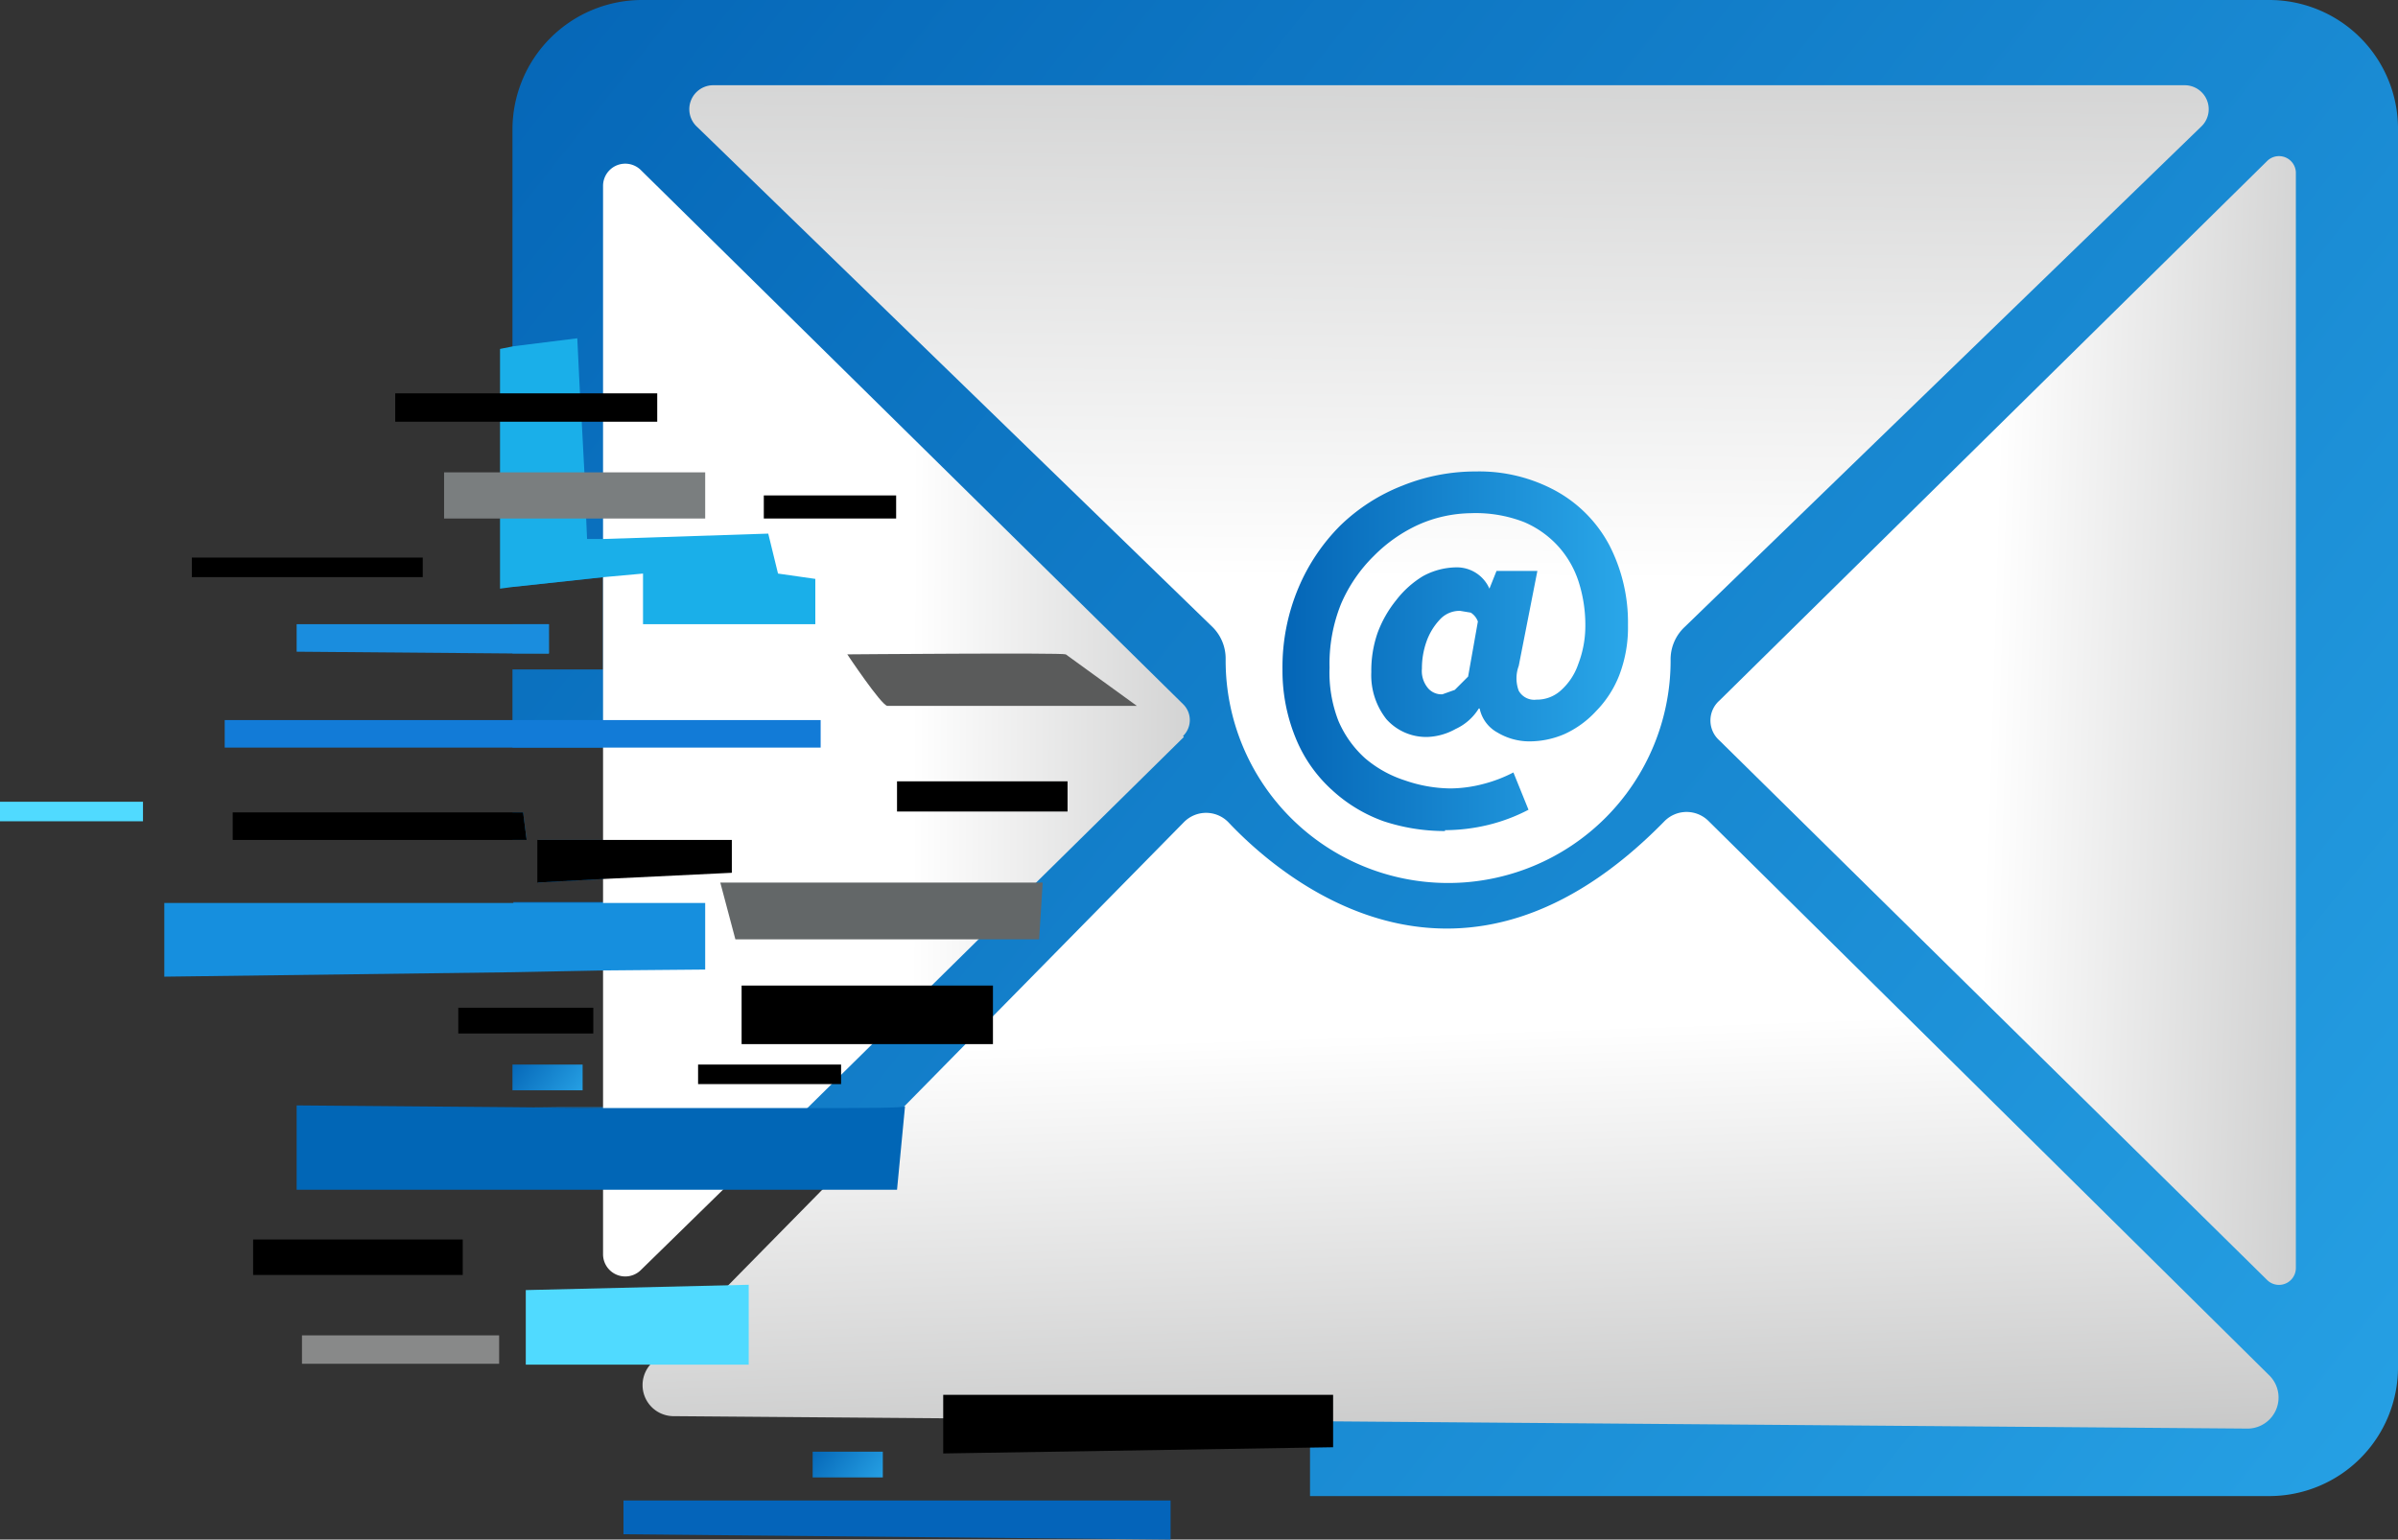 <svg xmlns="http://www.w3.org/2000/svg" xmlns:xlink="http://www.w3.org/1999/xlink" viewBox="0 0 270 173.4"><rect x="0" y="0" width="270" height="173.4" fill="#333333" stroke="none"/><defs><linearGradient id="a" x1="57" y1="92" x2="60" y2="94.4" gradientUnits="userSpaceOnUse"><stop offset="0" stop-color="#0465b6"/><stop offset="1" stop-color="#2aa7e9"/></linearGradient><linearGradient id="c" x1="58.2" y1="118.6" x2="65.6" y2="124.5" xlink:href="#a"/><linearGradient id="d" x1="92" y1="162.2" x2="99.4" y2="168.1" xlink:href="#a"/><linearGradient id="e" x1="57.5" y1="70.2" x2="62.3" y2="74" xlink:href="#a"/><linearGradient id="f" x1="62.4" y1="-15.1" x2="302.2" y2="174.7" xlink:href="#a"/><linearGradient id="b" x1="178.8" y1="78.7" x2="329.4" y2="83.4" gradientUnits="userSpaceOnUse"><stop offset=".3" stop-color="#fff"/><stop offset="1" stop-color="#767777"/></linearGradient><linearGradient id="g" x1="60.9" y1="81.1" x2="200.2" y2="81.5" xlink:href="#b"/><linearGradient id="h" x1="162.2" y1="143.6" x2="164.1" y2="-117.3" xlink:href="#b"/><linearGradient id="i" x1="144.4" y1="73.4" x2="183.3" y2="73.4" xlink:href="#a"/><linearGradient id="j" x1="161.4" y1="64.9" x2="167.2" y2="235.6" xlink:href="#b"/></defs><path fill="url(#a)" d="M59.3 94.6h-1.6v-3.1h1.2z"/><path fill="url(#c)" d="M57.7 119.9h7.9v2.9h-7.9z"/><path fill="url(#d)" d="M91.5 163.5h7.9v2.9h-7.9z"/><path fill="url(#e)" d="M61.8 73.6h-4.1v-3.3h4.1z"/><path d="M270 14.6v139.3a14.5 14.5 0 0 1-14.5 14.6h-108V126l-87.3-1.3H68v-15.5l-10.2.2v-7.8H68V99l-7.4.4v-4.8H68V84.2H57.7v-8.8h10.2V65l-10.2 1.1V14.6A14.6 14.6 0 0 1 72.2 0h183.2A14.5 14.5 0 0 1 270 14.6" fill="url(#f)"/><path d="m193.6 83.4 61.7 60.8a1.9 1.9 0 0 0 3.2-1.4V19.4a1.9 1.9 0 0 0-3.2-1.3l-61.7 60.8a3 3 0 0 0 0 4.5" fill="url(#b)"/><path d="m133.3 83-42.6 42-9.3 9-9.2 9a2.5 2.5 0 0 1-4.3-1.7V20.9a2.5 2.5 0 0 1 4.3-1.7l61 60.1a2.5 2.5 0 0 1 0 3.6" fill="url(#g)"/><path d="M246 9.6H80.4a2.7 2.7 0 0 0-1.9 4.7l58 56.3a5 5 0 0 1 1.5 3.6v.2a25 25 0 1 0 50.1 0 5 5 0 0 1 1.6-3.8l58.1-56.3a2.7 2.7 0 0 0-1.8-4.7" fill="url(#h)"/><path d="M162.7 93.6a22 22 0 0 1-6.9-1.1A17 17 0 0 1 150 89a16 16 0 0 1-4-5.6 20 20 0 0 1-1.6-8 23 23 0 0 1 1.8-9.2 22 22 0 0 1 4.7-7 21 21 0 0 1 7-4.5 22 22 0 0 1 8.3-1.6 18 18 0 0 1 9 2.2 15 15 0 0 1 6 6.1 19 19 0 0 1 2.1 9 15 15 0 0 1-1 5.7 12 12 0 0 1-2.6 4 11 11 0 0 1-3.6 2.6 10 10 0 0 1-3.9.8 7 7 0 0 1-3.6-1 4 4 0 0 1-2-2.7h-.1a6 6 0 0 1-2.6 2.3 7 7 0 0 1-3.1.9 6 6 0 0 1-4.7-2 8 8 0 0 1-1.7-5.3 13 13 0 0 1 .7-4.4 13 13 0 0 1 2.1-3.7 11 11 0 0 1 3-2.7 8 8 0 0 1 3.9-1 4 4 0 0 1 3.6 2.4l.8-2h4.6L171 75a4 4 0 0 0 0 2.8 2 2 0 0 0 2 1 4 4 0 0 0 2.7-1 7 7 0 0 0 2-3 12 12 0 0 0 .8-4.3 16 16 0 0 0-.7-4.8 11 11 0 0 0-2.2-4 11 11 0 0 0-4-2.9 15 15 0 0 0-6-1 15 15 0 0 0-5.9 1.3 17 17 0 0 0-5 3.5A17 17 0 0 0 151 68a18 18 0 0 0-1.3 7.2 15 15 0 0 0 1 6 12 12 0 0 0 3 4.2 13 13 0 0 0 4.5 2.5 16 16 0 0 0 5.1.9 15 15 0 0 0 3.7-.5 16 16 0 0 0 3.4-1.3l1.7 4.2a20 20 0 0 1-4.5 1.7 21 21 0 0 1-4.9.6m-.3-15.3 1.4-.5 1.5-1.5 1.1-6.2a2 2 0 0 0-.8-1l-1.2-.2a3 3 0 0 0-2.3 1 7 7 0 0 0-1.5 2.5 9 9 0 0 0-.5 3 3 3 0 0 0 .6 2.1 2 2 0 0 0 1.7.8" fill="url(#i)"/><path d="m192.4 92.5 63.1 62.4a3.5 3.5 0 0 1-2.4 6l-177.2-1.4a3.5 3.5 0 0 1-2.5-6l59.9-60.9a3.5 3.5 0 0 1 5 0c6.6 7 26.4 23.1 49.1-.1a3.5 3.5 0 0 1 5 0" fill="url(#j)"/><path d="M91.8 65.2v5.1H72.4v-5.7L68 65l-10.2 1.1-1.5.2v-27l1.5-.3 7.2-.9.3 6.2.2 3.2.3 5.7.2 5.2.1 2.3h2l18.4-.6 1.1 4.5Z" fill="#1aafe9"/><path d="M44.5 44.3H74v3.2H44.5z"/><path fill="#7a7e7f" d="M50 53.2h29.4v5.2H50z"/><path d="M120 73.7c-.3-.2-24.6 0-24.6 0s3.8 5.7 4.5 5.8H128Z" fill="#5a5b5b"/><path fill="#127bd7" d="M25.3 81.1h67.1v3.1H25.3z"/><path fill="#636768" d="m117.4 99.4-.4 6.4H82.8l-1.7-6.4z"/><path d="M82.4 94.6v3.7l-14.5.7-7.4.4v-4.8z"/><path fill="#168fde" d="M79.4 101.7v7.5l-11.5.1-10.2.2-39.2.5v-8.3z"/><path d="M83.5 111h28.3v6.6H83.5z"/><path fill="#0464ba" d="M131.8 169H70.2v3.8l61.6.6z"/><path d="m101.9 124.6-.9 9.4H33.4v-9.5l24.3.2 10.2.1h22.8c6.5 0 11 0 11.2-.2" fill="#0166b6"/><path d="M101 88h19.2v3.4H101z"/><path fill="#1a8dde" d="M61.8 70.3v3.3h-4.1l-24.3-.2v-3.1z"/><path d="M86 55.8h14.9v2.6H86zM59.3 94.6H26.2v-3.1h32.7zm-30.8 45h23.6v4H28.5z"/><path fill="#50daff" d="m84.3 144.7-25.1.6v8.4h25.1z"/><path d="M150.1 157.1v5.9l-43.9.7v-6.6z"/><path fill="#888989" d="M34 150.4h22.2v3.2H34z"/><path d="M51.6 113.5h15.2v2.9H51.6zm27 6.4h16.1v2.2H78.6z"/><path fill="#50daff" d="M0 90.3h16.1v2.2H0z"/><path d="M21.6 62.8h26V65h-26z"/></svg>